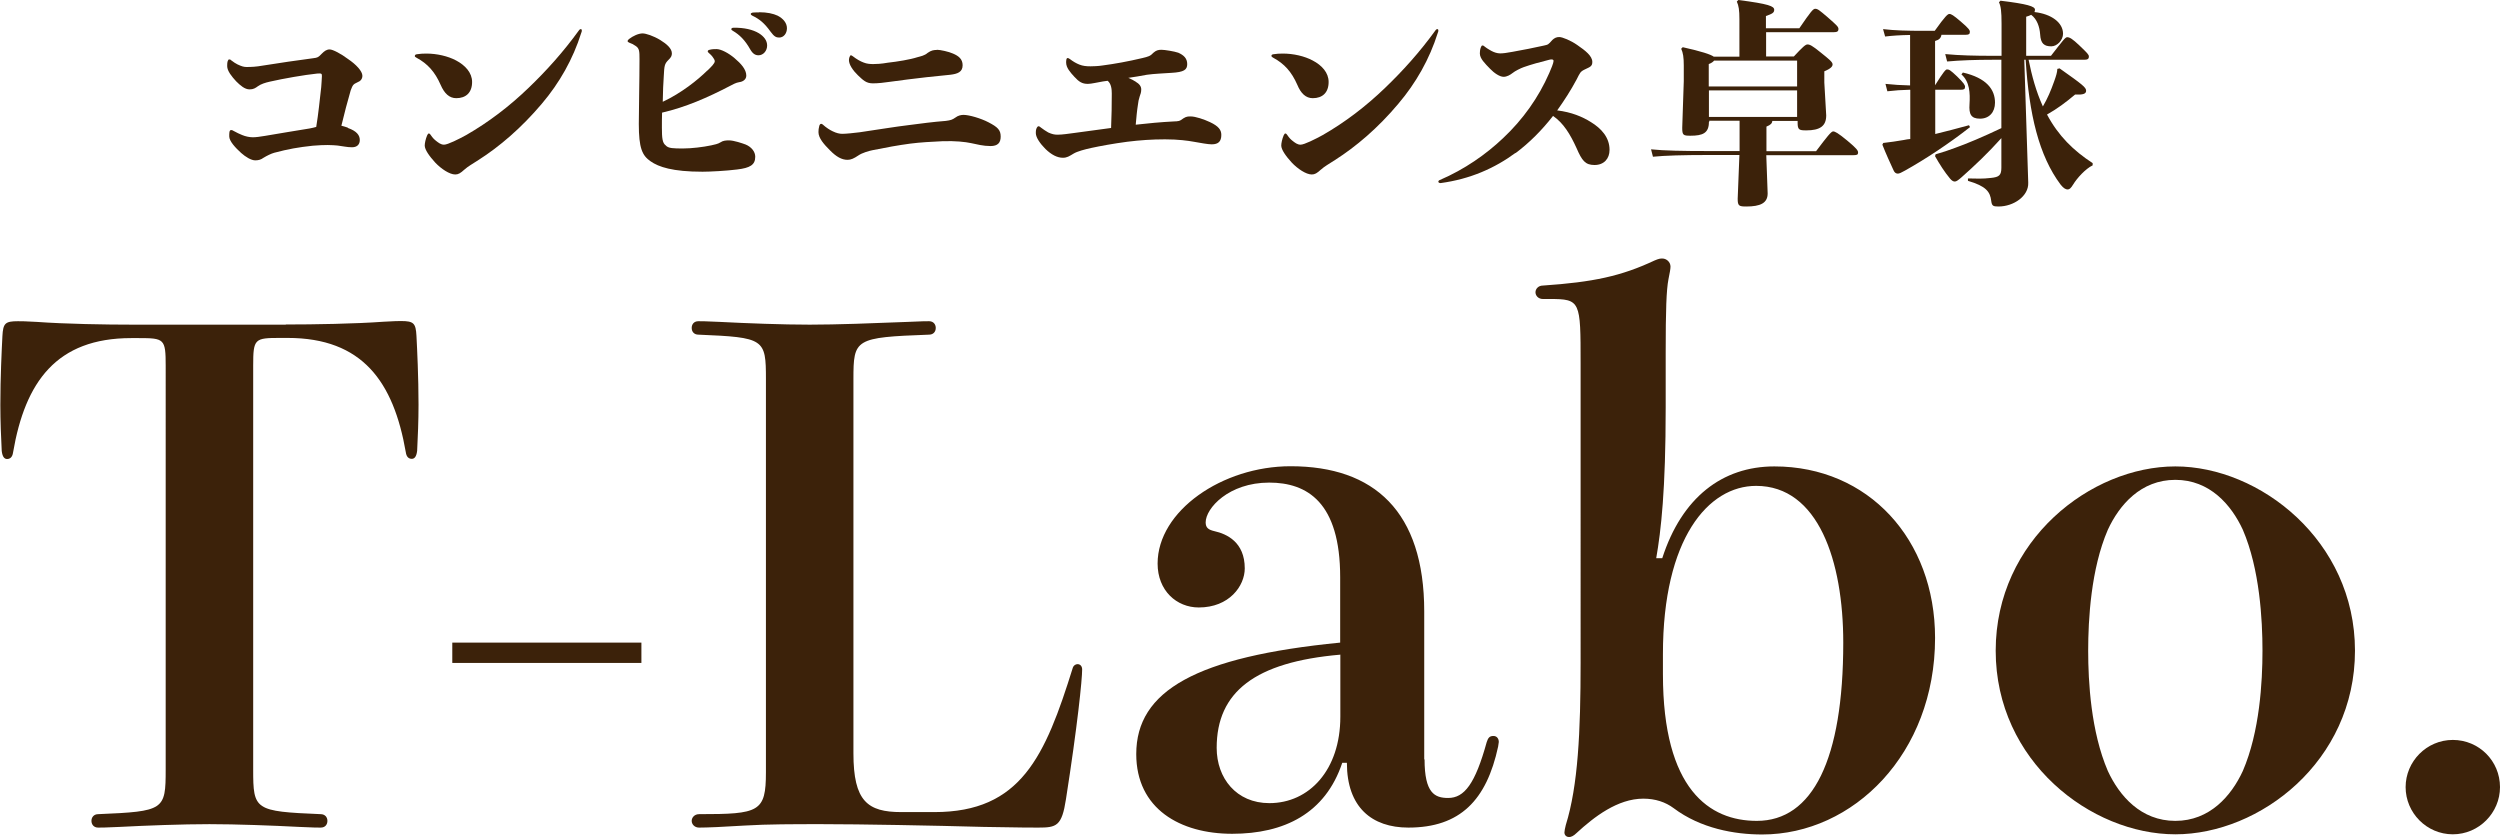 <?xml version="1.0" encoding="UTF-8"?><svg xmlns="http://www.w3.org/2000/svg" viewBox="0 0 145.15 48.6"><defs><style>.d{fill:#3c220a;}</style></defs><g id="a"/><g id="b"><g id="c"><g><path class="d" d="M20.2,7.43c.51,.18,.69,.42,.69,.7,0,.25-.15,.42-.45,.42s-.5-.06-.84-.1c-.14-.01-.32-.03-.57-.03-.23,0-.51,.01-.87,.04-.84,.09-1.41,.19-2.24,.41-.18,.05-.42,.17-.62,.29-.15,.11-.29,.15-.48,.15-.24,0-.56-.2-.82-.43-.32-.29-.69-.68-.69-.96,0-.09,0-.18,.01-.24,.01-.09,.05-.13,.1-.13,.04,0,.09,.01,.14,.05,.18,.1,.37,.19,.5,.24,.19,.08,.42,.13,.62,.13,.18,0,.4-.03,.7-.08,.9-.15,1.71-.29,2.59-.43,.13-.03,.27-.05,.39-.09,.13-.78,.2-1.53,.29-2.31,.01-.18,.04-.51,.04-.64,0-.14-.01-.17-.27-.15-.76,.08-1.96,.29-2.75,.47-.27,.06-.52,.14-.7,.27-.14,.1-.25,.18-.48,.18-.28,0-.54-.23-.78-.47-.25-.27-.52-.6-.52-.88,0-.09,0-.19,.03-.29,.03-.08,.05-.1,.09-.1s.08,.01,.11,.05c.14,.11,.27,.19,.37,.24,.23,.11,.37,.15,.52,.15,.27,0,.55-.01,.94-.08,.92-.15,2.04-.31,2.94-.43,.25-.03,.29-.05,.5-.27,.14-.14,.27-.24,.45-.24s.66,.25,1.07,.56c.46,.31,.83,.7,.83,.97,0,.2-.13,.32-.27,.37-.29,.13-.29,.18-.41,.48-.18,.61-.37,1.35-.54,2.05,.11,.03,.24,.06,.37,.11Z"/><path class="d" d="M24.09,3.24c0-.05,.04-.08,.11-.09,.18-.03,.36-.04,.55-.04,.62,0,1.26,.15,1.73,.4,.53,.28,.93,.71,.93,1.25,0,.62-.36,.94-.92,.94-.4,0-.69-.27-.91-.78-.33-.75-.75-1.22-1.4-1.57-.06-.03-.1-.06-.1-.11Zm2.88,6.6c-.24,.22-.36,.29-.54,.29-.33,0-.82-.33-1.16-.69-.34-.37-.61-.75-.61-.99,0-.13,.05-.38,.14-.59,.04-.08,.06-.11,.1-.11s.08,.04,.11,.09c.11,.17,.22,.27,.31,.34,.13,.1,.27,.22,.46,.22,.22,0,.87-.33,1.29-.56,1.29-.74,2.5-1.66,3.63-2.75,1.01-.97,1.99-2.05,2.93-3.35,.03-.04,.06-.05,.09-.05,.04,0,.06,.03,.06,.08s-.01,.09-.03,.13c-.48,1.53-1.27,2.92-2.29,4.12-1.19,1.41-2.47,2.5-3.68,3.27-.37,.24-.61,.37-.82,.56Z"/><path class="d" d="M41.07,4.1c.22-.22,.43-.41,.43-.55,0-.08-.08-.18-.15-.28-.04-.05-.1-.11-.18-.18-.05-.04-.08-.08-.08-.1,0-.05,.04-.09,.11-.1,.15-.04,.29-.04,.4-.04,.27,0,.71,.24,1.04,.52,.38,.32,.69,.66,.69,1.02,0,.24-.22,.36-.41,.38-.2,.03-.38,.14-.5,.2-1.34,.7-2.63,1.26-3.98,1.57-.01,.31-.01,.6-.01,.87,0,.61,.03,.89,.22,1.03,.15,.18,.46,.18,1.02,.18,.48,0,1.15-.08,1.62-.18,.18-.04,.4-.08,.55-.18,.13-.09,.29-.11,.48-.11,.29,0,.78,.17,.97,.24,.34,.14,.56,.42,.56,.71,0,.48-.31,.65-1.05,.74-.62,.08-1.58,.13-2.01,.13-1.75,0-2.55-.28-3.01-.6-.5-.34-.69-.78-.69-2.17,0-.88,.04-2.52,.04-3.77,0-.46-.01-.62-.22-.76-.13-.09-.22-.14-.37-.19-.06-.03-.1-.05-.1-.09,0-.05,.04-.09,.09-.13,.22-.17,.54-.32,.78-.32,.19,0,.62,.14,1.02,.38,.39,.24,.68,.5,.68,.78,0,.13-.04,.23-.2,.38-.23,.23-.24,.34-.27,.93-.03,.37-.05,.93-.06,1.5,1.07-.5,2.04-1.27,2.59-1.82Zm2.99-2.17c.29,.18,.48,.42,.48,.71,0,.32-.23,.57-.5,.57-.18,0-.33-.08-.48-.34-.31-.55-.62-.85-1.01-1.08-.06-.03-.09-.06-.09-.1s.04-.08,.13-.08c.62-.01,1.12,.11,1.47,.32Zm.01-1.22c.47,0,.82,.08,1.08,.2,.33,.17,.54,.43,.54,.73s-.19,.54-.45,.54c-.17,0-.29-.05-.5-.34-.36-.5-.64-.73-1.06-.93-.06-.03-.09-.06-.09-.1s.04-.06,.11-.08c.13-.01,.24-.01,.36-.01Z"/><path class="d" d="M48.34,7.62c.22,.11,.41,.15,.56,.15,.22,0,.7-.05,1.01-.09,1.16-.17,2.05-.32,2.88-.42,.7-.09,1.35-.18,2.12-.24,.29-.04,.37-.06,.57-.2,.14-.11,.32-.15,.46-.15,.33,0,1.01,.2,1.45,.43,.54,.28,.71,.45,.71,.83,0,.36-.17,.55-.59,.55s-.8-.1-1.13-.17-.91-.14-1.68-.11c-.6,.03-1.25,.06-1.86,.14-.67,.09-1.4,.22-2.18,.38-.2,.04-.6,.15-.83,.31-.25,.17-.43,.25-.62,.25-.34,0-.66-.18-1.03-.56-.34-.34-.66-.7-.66-1.05,0-.11,.01-.23,.05-.37,.03-.08,.06-.11,.11-.11,.03,0,.06,.01,.1,.05,.2,.18,.41,.31,.56,.38Zm6.05-4.73c.2,0,.7,.11,.94,.22,.33,.14,.56,.32,.56,.68,0,.4-.31,.5-.71,.55-.43,.05-.89,.09-1.36,.14-.76,.09-1.54,.18-2.15,.27-.34,.05-.68,.09-.99,.09-.4,0-.57-.19-.87-.47-.28-.27-.52-.61-.52-.88,0-.05,.01-.11,.03-.17,.03-.08,.05-.11,.09-.11,.03,0,.06,.03,.11,.06,.22,.17,.43,.29,.62,.36,.19,.08,.4,.09,.56,.09,.15,0,.47-.01,.85-.08,.55-.06,1.29-.18,1.72-.32,.18-.05,.41-.09,.59-.25,.2-.14,.34-.17,.53-.17Z"/><path class="d" d="M65.93,4.74c.22,.13,.33,.27,.33,.45,0,.17-.04,.27-.09,.41-.05,.14-.09,.34-.1,.47-.06,.37-.09,.73-.13,1.17,.71-.08,1.43-.15,2.22-.19,.23-.01,.33,0,.55-.18,.17-.11,.28-.11,.42-.11,.28,0,.78,.17,1.12,.33,.51,.24,.66,.46,.66,.74,0,.38-.17,.55-.56,.55-.22,0-.64-.08-1.04-.15-.33-.06-.89-.14-1.67-.14s-1.45,.05-2.19,.14c-.83,.11-1.58,.25-2.09,.36-.37,.08-.82,.2-1.03,.33-.25,.15-.38,.24-.62,.24-.32,0-.66-.17-1.01-.51-.29-.29-.56-.66-.56-.92,0-.06,0-.17,.03-.25,.04-.1,.08-.15,.13-.15,.04,0,.08,.03,.14,.08,.13,.1,.28,.2,.42,.28,.22,.1,.36,.13,.54,.13,.28,0,.66-.06,.97-.1,.76-.1,1.47-.2,2.14-.29,.03-.66,.04-1.36,.04-2,0-.25-.03-.57-.24-.74-.09,.01-.18,.03-.28,.04-.31,.05-.66,.14-.87,.14-.32,0-.51-.11-.79-.42-.23-.25-.47-.52-.47-.82,0-.04,0-.09,.01-.15,.01-.08,.04-.11,.08-.11s.08,.03,.13,.06c.18,.14,.37,.25,.55,.32,.2,.08,.4,.1,.65,.1,.11,0,.47-.01,.7-.05,.69-.09,1.47-.23,2.31-.43,.33-.08,.46-.11,.64-.31,.15-.13,.27-.17,.46-.17s.75,.09,.98,.17c.32,.14,.52,.33,.52,.66s-.18,.47-.93,.51c-.42,.03-.98,.05-1.41,.11-.41,.08-.75,.13-1.08,.18,.15,.06,.32,.15,.46,.24Z"/><path class="d" d="M73.82,3.24c0-.05,.04-.08,.11-.09,.18-.03,.36-.04,.55-.04,.62,0,1.26,.15,1.73,.4,.54,.28,.93,.71,.93,1.25,0,.62-.36,.94-.92,.94-.4,0-.69-.27-.9-.78-.33-.75-.75-1.22-1.4-1.57-.06-.03-.1-.06-.1-.11Zm2.88,6.6c-.24,.22-.36,.29-.54,.29-.33,0-.82-.33-1.16-.69-.34-.37-.61-.75-.61-.99,0-.13,.05-.38,.14-.59,.04-.08,.06-.11,.1-.11s.08,.04,.11,.09c.11,.17,.22,.27,.31,.34,.13,.1,.27,.22,.46,.22,.22,0,.87-.33,1.29-.56,1.29-.74,2.5-1.66,3.63-2.75,1.01-.97,1.99-2.05,2.93-3.35,.03-.04,.06-.05,.09-.05,.04,0,.06,.03,.06,.08s-.01,.09-.03,.13c-.48,1.53-1.27,2.92-2.29,4.12-1.18,1.41-2.47,2.5-3.68,3.27-.37,.24-.61,.37-.82,.56Z"/><path class="d" d="M88,8.87c-1.22,.9-2.65,1.53-4.36,1.76-.08,0-.13-.04-.13-.08s.03-.08,.09-.1c1.44-.62,2.68-1.49,3.67-2.43,1.15-1.08,2.06-2.36,2.68-3.78,.1-.22,.25-.59,.25-.7,0-.06-.04-.09-.12-.09-.05,0-.1,.01-.17,.03-.42,.1-1.06,.28-1.45,.42-.17,.06-.51,.23-.64,.34-.14,.11-.33,.22-.52,.22-.23,0-.55-.22-.78-.46-.31-.32-.6-.6-.6-.9,0-.08,.01-.22,.05-.33,.03-.09,.06-.13,.1-.13,.05,0,.1,.03,.15,.08,.14,.11,.31,.2,.38,.24,.15,.08,.33,.14,.5,.14s.39-.03,.71-.09c.56-.1,1.34-.25,1.81-.36,.28-.06,.27-.06,.51-.33,.12-.11,.23-.17,.4-.17,.18,0,.67,.2,1.04,.46,.48,.33,.88,.64,.88,.99,0,.25-.14,.29-.39,.41-.33,.15-.32,.22-.52,.6-.34,.64-.73,1.24-1.13,1.8,.83,.1,1.47,.37,1.96,.68,.59,.36,1.08,.88,1.08,1.61,0,.52-.33,.88-.87,.88s-.73-.25-1.05-.99c-.36-.79-.75-1.44-1.36-1.86-.65,.83-1.36,1.55-2.19,2.17Z"/><path class="d" d="M99.22,7.08c0,.65-.36,.8-1.07,.8-.42,0-.48-.03-.48-.46l.09-2.71v-.9c0-.48-.04-.74-.15-.98l.09-.09c1.11,.25,1.62,.42,1.8,.55h1.49V1.11c0-.52-.04-.78-.15-1.02l.09-.09c1.78,.23,2.08,.36,2.08,.57,0,.17-.11,.23-.48,.36v.71h1.94c.67-.98,.8-1.13,.92-1.13,.15,0,.25,.09,.71,.48,.55,.48,.64,.57,.64,.69,0,.15-.08,.19-.29,.19h-3.91v1.41h1.61c.51-.55,.68-.7,.79-.7,.13,0,.27,.06,.76,.46,.54,.43,.7,.57,.7,.7,0,.11-.09,.24-.48,.4v.65l.11,1.91c0,.62-.36,.87-1.16,.87-.42,0-.5-.04-.5-.45v-.1h-1.47c-.01,.14-.09,.23-.34,.33v1.43h2.88c.64-.85,.88-1.15,.99-1.15s.27,.08,.83,.54c.55,.46,.62,.57,.62,.69s-.06,.15-.27,.15h-5.06l.08,2.22c0,.56-.42,.76-1.24,.76-.43,0-.5-.04-.5-.45l.1-2.54h-1.9c-1.31,0-2.46,.03-3.12,.1l-.11-.43c.74,.08,1.89,.1,3.24,.1h1.9v-1.76h-1.76v.06Zm5.12-2.06v-1.5h-4.82c-.05,.06-.14,.14-.31,.2v1.3h5.12Zm-5.12,1.77h5.12v-1.54h-5.12v1.54Z"/><path class="d" d="M110.89,5.21c-.47,.01-.9,.04-1.31,.09l-.11-.43c.46,.05,.93,.08,1.43,.09V2.03c-.59,.01-1.03,.04-1.45,.09l-.12-.43c.68,.08,1.36,.1,2.4,.1h.6c.62-.87,.76-.98,.85-.98,.11,0,.24,.08,.65,.43,.48,.41,.54,.51,.54,.61,0,.13-.06,.17-.25,.17h-1.4c-.03,.19-.13,.29-.37,.36v2.57c.5-.8,.62-.92,.69-.92,.12,0,.19,.03,.59,.41,.39,.38,.46,.5,.46,.6,0,.13-.06,.17-.25,.17h-1.48v2.57c.61-.15,1.24-.31,1.96-.51l.06,.11c-1.24,.97-2.59,1.86-3.77,2.52-.2,.11-.33,.18-.42,.18-.1,0-.19-.05-.25-.19-.2-.43-.45-.98-.65-1.49l.05-.1c.41-.05,.8-.1,1.18-.17,.14-.03,.27-.05,.39-.06v-2.85ZM116.14,.04c1.57,.19,2.01,.33,2.01,.52,0,.05-.01,.09-.03,.14,.98,.11,1.66,.61,1.66,1.26,0,.37-.34,.73-.68,.73-.41,0-.62-.15-.65-.7-.03-.43-.18-.88-.52-1.13-.08,.04-.17,.08-.29,.11V3.24h1.44c.7-.9,.83-1.08,.94-1.08,.15,0,.32,.11,.7,.47,.47,.45,.56,.54,.56,.65,0,.15-.08,.19-.29,.19h-3.21c.19,.93,.43,1.83,.83,2.71,.28-.48,.46-.91,.66-1.47,.11-.31,.17-.5,.18-.71l.13-.03c1.36,.96,1.54,1.11,1.54,1.3,0,.18-.18,.24-.64,.22-.56,.47-1.03,.82-1.63,1.16,.66,1.24,1.54,2.1,2.65,2.82v.13c-.42,.2-.92,.76-1.13,1.11-.15,.24-.22,.29-.33,.29-.09,0-.23-.06-.4-.28-1.26-1.68-1.83-4.08-2.03-7.25h-.08l.23,7.14c.03,.78-.85,1.38-1.73,1.38-.32,0-.38-.04-.42-.33-.06-.52-.29-.85-1.35-1.16v-.14c.5,.01,.84,.03,1.34-.03,.47-.05,.6-.15,.6-.6v-1.71c-.8,.89-1.53,1.58-2.32,2.28-.17,.15-.28,.23-.37,.24-.09,.01-.19-.05-.29-.17-.31-.37-.61-.84-.87-1.3l.03-.11c.39-.11,.78-.24,1.12-.37,.7-.25,1.63-.64,2.7-1.15V3.47h-.54c-.92,0-1.85,.03-2.61,.1l-.11-.43c.82,.08,1.77,.1,2.73,.1h.54V1.38c0-.74-.04-1.01-.15-1.25l.09-.09Zm-2.18,4.17c1.39,.32,1.87,.99,1.87,1.75,0,.56-.34,.93-.87,.93s-.65-.27-.61-.84c.04-.65,.01-1.31-.47-1.73l.08-.1Z"/></g><g><path class="d" d="M16.58,18.84c1.65,0,4.04-.04,5.68-.16,.67-.04,.86-.04,1.02-.04,.74,0,.86,.12,.9,.86,.04,.78,.12,2.39,.12,4,0,.94-.04,1.88-.08,2.67-.04,.35-.16,.47-.31,.47s-.31-.08-.35-.39c-.71-4.08-2.51-6.63-6.86-6.63h-.43c-1.49,0-1.57,.04-1.57,1.61v23.45c0,2.35,.08,2.43,3.92,2.59,.23,0,.39,.16,.39,.39,0,.2-.12,.39-.39,.39-.16,0-.43,0-1.25-.04-1.53-.08-3.65-.16-5.21-.16s-3.69,.08-5.21,.16c-.82,.04-1.1,.04-1.25,.04-.27,0-.39-.2-.39-.39,0-.23,.16-.39,.39-.39,3.84-.16,3.92-.24,3.92-2.59V21.24c0-1.57-.08-1.61-1.57-1.61h-.43c-4.35,0-6.16,2.55-6.86,6.63-.04,.31-.2,.39-.35,.39s-.27-.12-.31-.47c-.04-.78-.08-1.73-.08-2.67,0-1.61,.08-3.21,.12-4,.04-.74,.16-.86,.9-.86,.2,0,.43,0,1.1,.04,1.65,.12,3.96,.16,5.61,.16h8.86Z"/><path class="d" d="M37.24,38.49h-10.98v-1.18h10.98v1.18Z"/><path class="d" d="M54.25,47.15c5.02,0,6.43-3.22,8.04-8.39,.04-.12,.16-.2,.27-.2,.16,0,.27,.12,.27,.31,0,.59-.27,3.25-.94,7.53-.24,1.57-.55,1.65-1.61,1.65-.12,0-1.25,0-3.18-.04-2.9-.08-7.14-.16-9.41-.16-1.57,0-3.14,0-4.43,.08-1.25,.08-2.23,.12-2.67,.12-.27,0-.43-.2-.43-.39s.16-.39,.43-.39c3.49,0,3.88-.12,3.88-2.43V22.02c0-2.35-.08-2.43-3.92-2.59-.24,0-.39-.16-.39-.39,0-.2,.12-.39,.39-.39,.16,0,.43,0,1.25,.04,1.53,.08,3.65,.16,5.21,.16s3.69-.08,5.68-.16c.82-.04,1.1-.04,1.25-.04,.27,0,.39,.2,.39,.39,0,.24-.16,.39-.39,.39-4.31,.16-4.39,.24-4.39,2.59v21.72c0,2.78,.82,3.41,2.78,3.41h1.88Z"/><path class="d" d="M82.71,44.09c0,1.96,.59,2.24,1.37,2.24,.94,0,1.57-.82,2.24-3.25,.08-.24,.16-.35,.39-.35,.2,0,.31,.16,.31,.35l-.04,.27c-.67,3.1-2.2,4.7-5.21,4.7-2.12,0-3.57-1.18-3.57-3.76h-.27c-.98,2.94-3.37,4.12-6.39,4.12s-5.57-1.45-5.57-4.63c0-3.68,3.49-5.65,11.84-6.47v-3.8c0-4.35-1.92-5.49-4.12-5.49-2.35,0-3.69,1.49-3.69,2.31,0,.31,.16,.43,.51,.51,.71,.16,1.76,.63,1.76,2.16,0,1.02-.9,2.27-2.67,2.27-1.29,0-2.39-.98-2.39-2.55,0-3.06,3.76-5.65,7.72-5.65,4.86,0,7.76,2.63,7.76,8.43v8.59Zm-4.9-6.08c-4.94,.43-7.17,2.16-7.17,5.41,0,1.76,1.14,3.21,3.06,3.21,2.31,0,4.12-1.92,4.12-5.02v-3.61Z"/><path class="d" d="M96.51,32.41c1.14-3.53,3.49-5.33,6.51-5.33,5.45,0,9.33,4.23,9.33,9.96,0,6.71-4.74,11.41-10.04,11.41-1.61,0-3.57-.35-5.14-1.53-.47-.35-1.06-.55-1.76-.55-1.49,0-2.86,1.06-3.88,2-.16,.16-.31,.23-.43,.23s-.27-.08-.27-.27c0-.08,.04-.27,.08-.43,.71-2.27,.86-5.41,.86-9.45V21.12c0-3.65,0-3.76-1.8-3.76h-.39c-.27,0-.43-.2-.43-.39s.16-.39,.43-.39c2.94-.2,4.55-.55,6.47-1.45,.28-.12,.35-.12,.47-.12,.23,0,.47,.2,.47,.47,0,.12-.04,.35-.12,.74-.12,.63-.16,1.76-.16,4.27v3.18c0,4.78-.27,7.14-.55,8.74h.35Zm.04,6.74c0,6.7,2.71,8.51,5.45,8.51,3.25,0,5.02-3.57,5.02-10.35,0-4.74-1.45-9.1-5.06-9.1-2.78,0-5.41,3.06-5.41,9.76v1.18Z"/><path class="d" d="M136.73,37.78c0,6.43-5.53,10.66-10.43,10.66s-10.43-4.24-10.43-10.66,5.53-10.7,10.43-10.7,10.43,4.31,10.43,10.7Zm-5.37,0c0-1.8-.16-4.74-1.14-7.02-.67-1.45-1.92-2.9-3.92-2.9s-3.25,1.45-3.92,2.9c-.98,2.27-1.14,5.21-1.14,7.02s.16,4.7,1.14,6.98c.67,1.45,1.92,2.9,3.92,2.9s3.25-1.45,3.92-2.9c.98-2.27,1.14-5.18,1.14-6.98Z"/><path class="d" d="M145.15,45.7c0,1.49-1.22,2.74-2.74,2.74s-2.74-1.25-2.74-2.74,1.22-2.74,2.74-2.74,2.74,1.22,2.74,2.74Z"/></g></g></g></svg>
